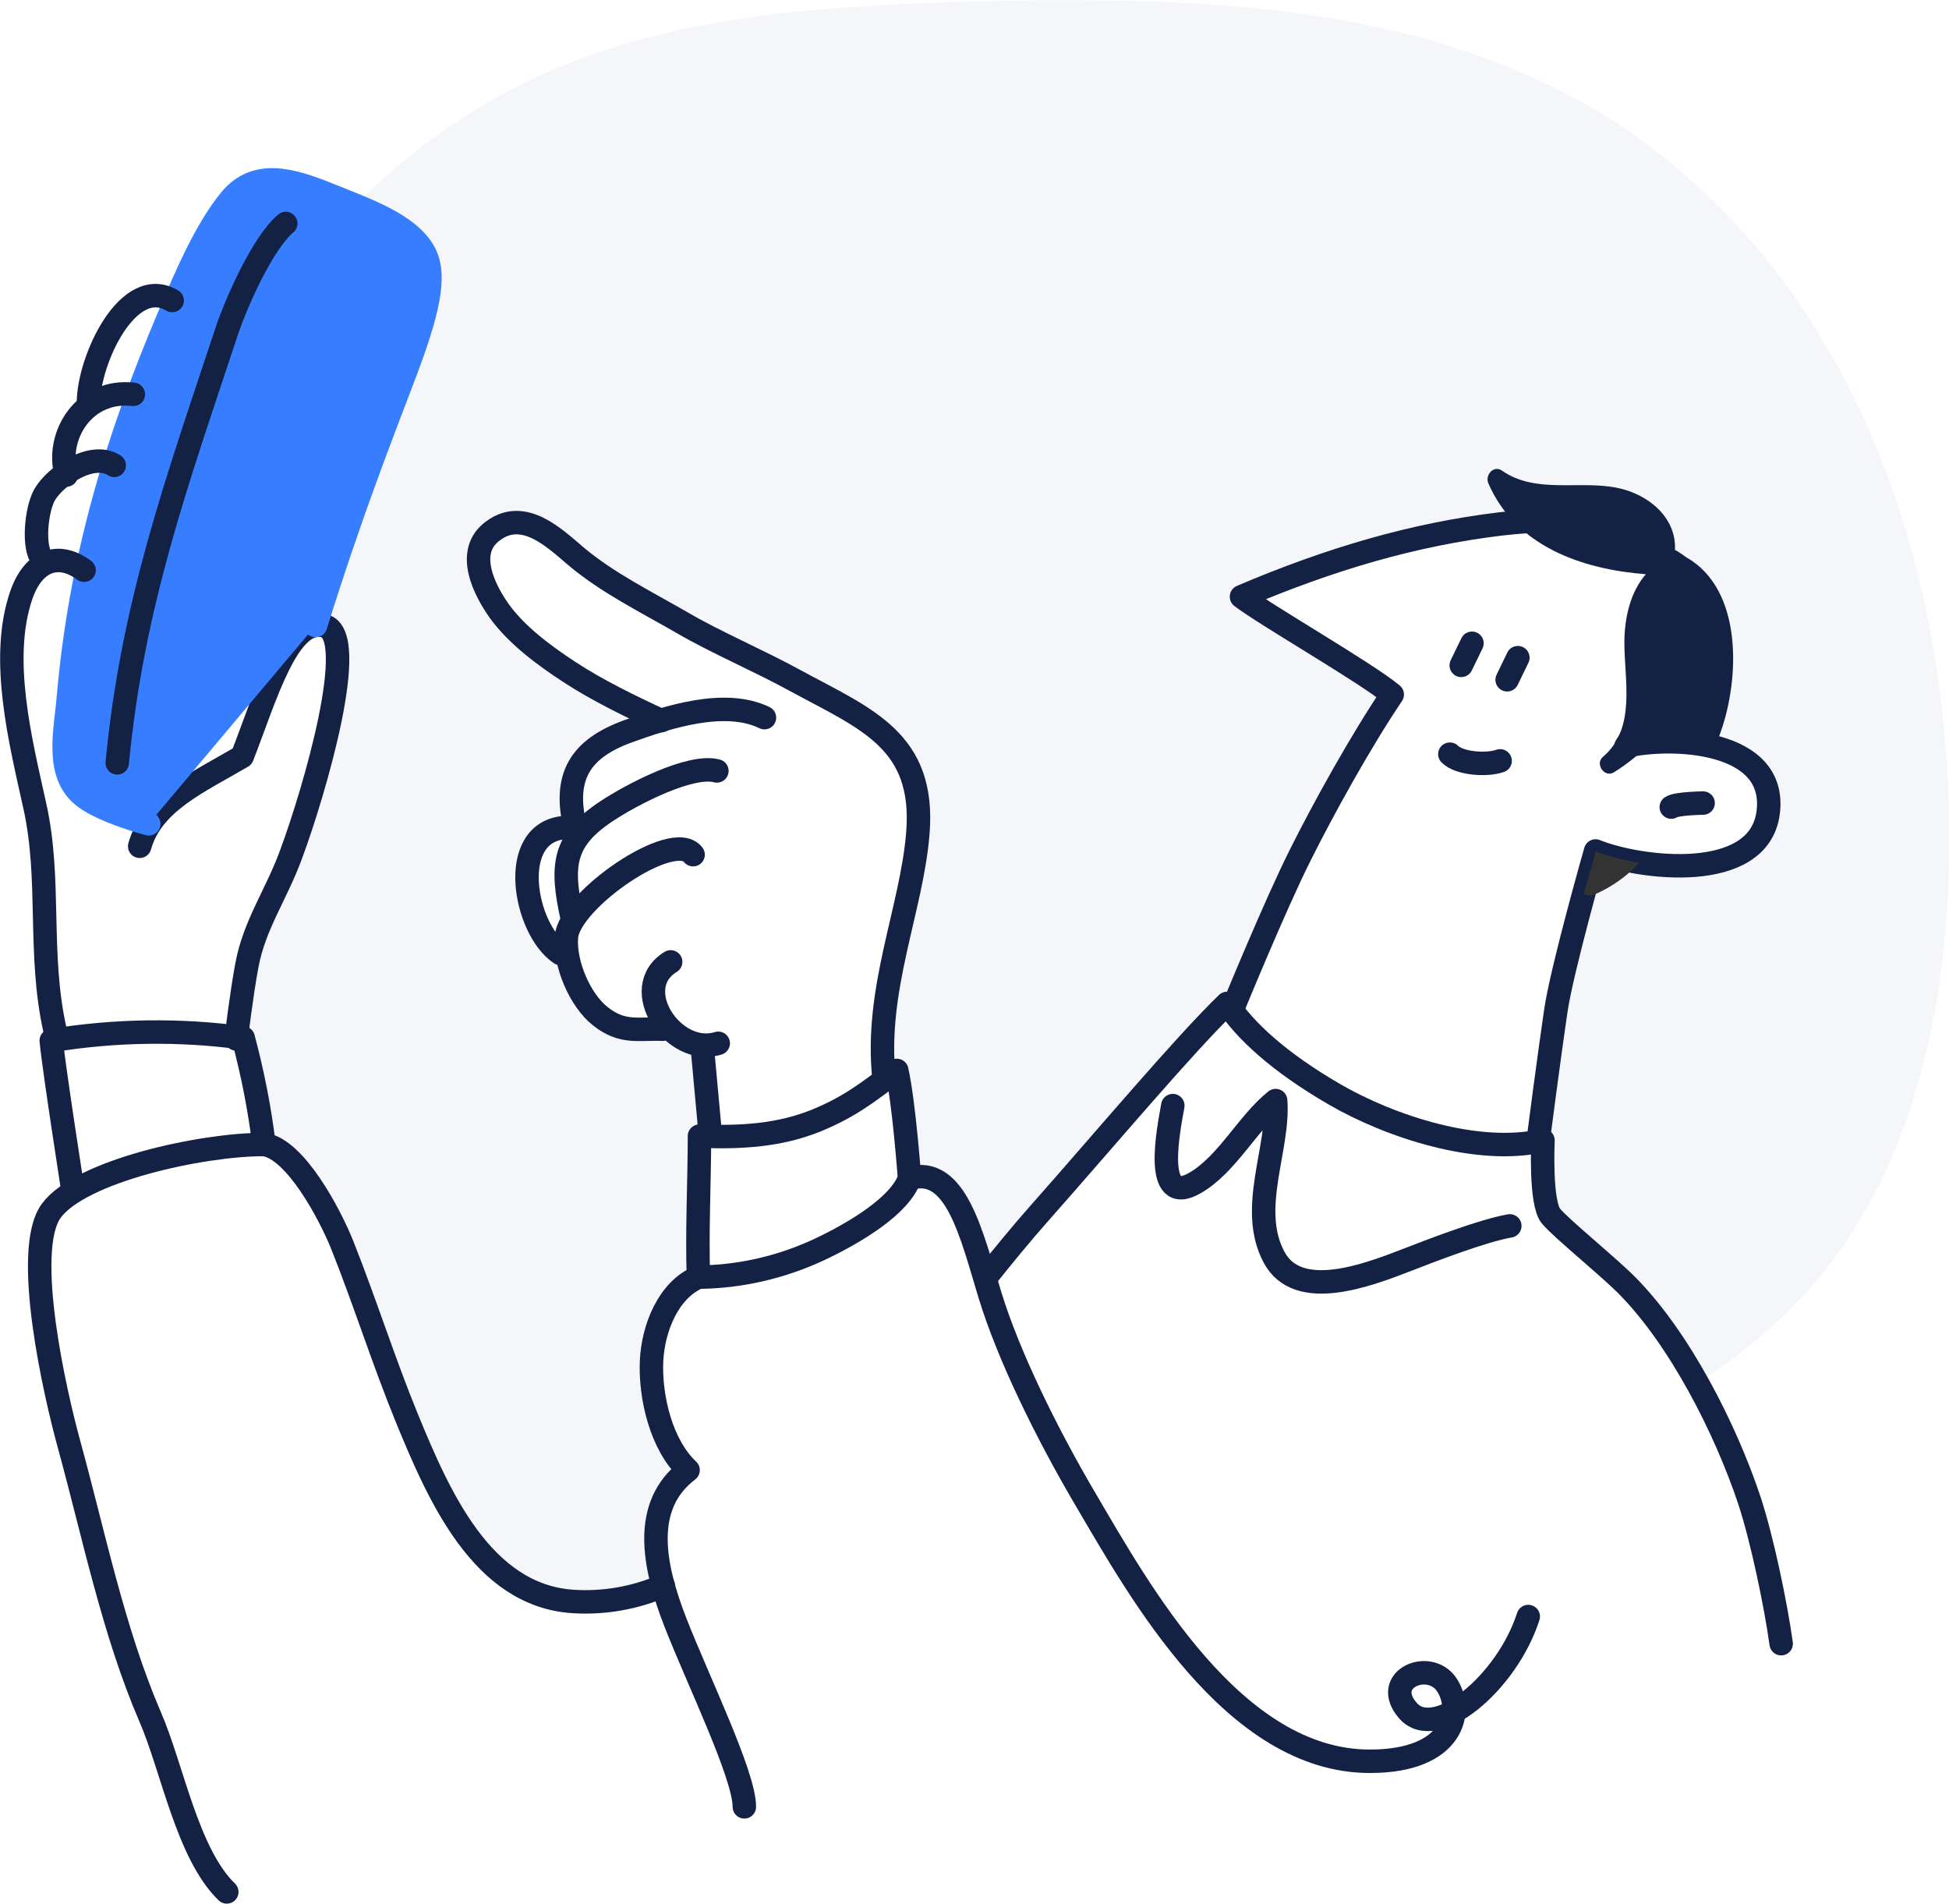 <?xml version="1.0" encoding="utf-8"?>
<!-- Generator: Adobe Illustrator 24.1.3, SVG Export Plug-In . SVG Version: 6.00 Build 0)  -->
<svg version="1.1" id="Layer_1" xmlns="http://www.w3.org/2000/svg" xmlns:xlink="http://www.w3.org/1999/xlink" x="0px" y="0px"
	 viewBox="0 0 581.8 568.2" style="enable-background:new 0 0 581.8 568.2;" xml:space="preserve">
<style type="text/css">
	.st0{fill:#F4F6F9;}
	.st1{fill:none;stroke:#132144;stroke-width:7;stroke-linecap:round;stroke-linejoin:round;}
	.st2{fill:#377dff;stroke:#377dff;stroke-width:7;stroke-linecap:round;stroke-linejoin:round;}
	.st3{fill:#333333;}
	.st4{fill:#132144;}
</style>
<path id="BG" class="st0" d="M581.3,230.3c-2.7-47.7-15.5-96-41.9-136.2c-13.1-20.2-29.8-37.8-49.2-52.1
	c-21.5-15.7-46.6-26.2-72.4-32.4c-27.6-6.7-56.3-9-84.6-9.4S276,0.4,247.7,2.6c-30.1,2.4-60,7.7-87.6,20.4
	c-20.1,9.4-38.4,22.4-53.9,38.2c8.8,3.6,16.9,7.6,20.4,14.1c3.8,6.9,1.2,17.8-6,36.8c-6.5,17.2-15.6,40-26.4,74.6l0,0
	c0.9-0.1,1.8-0.1,2.6,0.1c10.8,2.8-3.1,49.8-9.8,67.9c-4.5,12.4-11,21.1-13.3,33.4c-1.5,8-2.9,19.1-3.2,21.5
	c0.6,0.1,1.3,0.2,1.9,0.3c2.8,10.5,4.9,21.1,6.2,31.8c9.3,1.3,19.6,20.6,23.4,30.1c6.8,17.1,12.3,34.6,19.3,51.7
	c9.5,23.1,22.4,52.8,49.5,54.6c9.2,0.6,18.5-1,27-4.7c-3.7-13.5-3.5-26.3,7.4-34.5c-7.9-7.5-11.4-21.8-10.9-32.7
	c0.5-9.6,4.8-21,14-24.9c-0.5-12.6,0.3-29.2,0.3-42.1c1.2,0,2.3,0.1,3.5,0.1l-0.4-1.9l-2.3-25.1l-0.1-0.2c-3.8-0.5-7.2-2.4-9.8-5.2
	l-1.9,0.6c-7.1-0.3-11.9,1.4-18.5-3.8c-4.7-3.6-8.5-10.9-9.8-17.7l-2.2-1.2c-10.9-7.3-16.1-36.5,1.5-37.6l2.7-1.2
	c-3.1-14.6,2.2-22.5,16-27.5c3-1.1,6.3-2.3,9.8-3.3c-8.6-4-19.1-9-27.1-14.3c-7.5-4.9-15.6-10.9-20.8-18
	c-4.6-6.4-10.5-17.9-2.1-24.1c9.3-7,18.6,2.3,24.9,7.6c9.4,7.9,20.8,13.5,31.7,19.8c10.1,5.9,22.9,11.3,33.8,17.3
	c21,11.4,38.7,17.8,36.5,45.4c-1.8,22.8-13,46.8-10.1,73.3v0.4c1.2-0.9,2.5-1.9,3.8-2.9c2.2,9.9,3.8,32.2,3.8,32.2
	c12.7-3.6,17.6,13.2,22.5,29.9l0.3-0.2c5.2-6.5,10.5-13,16-19.2c20-22.6,43-50,56-62.6c0.5,0.7,1,1.5,1.5,2.2
	c4.5-10.9,14.6-35.2,20.3-46.5c7.1-14.2,18.1-34,27.4-47.8c-7.8-6.5-37.5-23.5-45-29.2c26.5-11.3,51.5-18.6,77.2-21.7
	c1.5-0.2,3-0.3,4.5-0.5c-3.4-3.4-6.1-7.4-8-11.8c-1.1-2.5,1.6-5.5,4.1-3.8c10.1,7,23,2.8,34.3,5.1c9,1.8,17.7,8.8,17.3,18.6
	c0.2,0.1,0.3,0.1,0.5,0.2c1,0.5,1.9,1.2,2.8,1.9c17.1,9.6,16,36.4,10.4,52.4c-0.5,1.5-1.1,3-1.7,4.5l0,0c9.7,2.5,17.4,8.3,15.8,19.6
	c-2.2,16-23,17.3-38.7,14.7l0.3,0.1c-3.7,4-8.2,7.2-13.2,9.4c-1.1,0.5-2.4,0.5-3.5,0c-3.1,11.4-7.2,27.4-8.3,35
	c-2.1,14.3-5.1,37.5-5.1,37.5l-0.3,1.3c0.5-0.1,1.1-0.2,1.6-0.3c0,0-0.9,18.7,2.4,22.6s16.6,14.6,22.6,20.6c7.6,7.7,14.8,18,21,29
	c13.2-8.2,25.1-18.4,35.3-30.1C576.9,341.5,584.2,282.4,581.3,230.3z"/>
<path class="st1" d="M271.5,351.7c0,0-1.6-22.3-3.8-32.2c-8.6,6.6-14.2,10.9-23.9,14.9c-11,4.5-22.5,5.2-35,4.7
	c0,13-0.8,29.5-0.3,42.1c12.5-0.1,24.9-3,36.2-8.3C255.7,367.7,268.7,359.7,271.5,351.7z"/>
<path class="st1" d="M350.1,330c-1.2,6.8-6.1,30.5,6.6,23.1c9.6-5.5,15.7-17.9,24.1-24.6c1.1,14.3-8.2,32.3-0.5,46.7
	c7.1,13.5,28.2,5.3,39.6,0.9c8-3.1,22.8-8.8,30.8-10.2"/>
<path class="st1" d="M368.2,300.5c0,0,12.5-30.5,20-45.4c7.1-14.2,18.1-34,27.4-47.8c-7.8-6.5-37.5-23.5-45-29.2
	c26.5-11.3,51.5-18.6,77.2-21.7c22.1-2.6,57.4-2.1,52.6,30.3c-1.8,12.2-8.2,25.5-15,36c13.3-3.1,45.4-2.1,42.4,20
	c-2.9,21.1-38.5,16.6-51.5,11.3c0,0-10.1,35.4-11.9,47.9c-2.1,14.3-5.1,37.5-5.1,37.5"/>
<path class="st1" d="M432.8,225.1c2.9,2.9,11.1,3.4,15,2"/>
<path class="st1" d="M439.4,192c-1.2,2.5-3.2,6.6-3.2,6.6"/>
<path class="st1" d="M453.1,196.3c-1.2,2.5-3.2,6.6-3.2,6.6"/>
<path class="st1" d="M208.5,381.2c-9.1,3.9-13.5,15.3-14,24.9c-0.5,10.9,2.9,25.2,10.9,32.7c-13.8,10.5-10.5,28.2-3.8,45.4
	s20.6,45.6,20.6,55.1"/>
<path class="st1" d="M271.5,351.7c13.9-4,18.5,16.8,24,34.8s16.8,41.1,28.7,61.3c15.8,26.8,44,78,84.8,77.9
	c24.9,0,28.1-14.9,22.9-22.8s-19.8-1.7-11.6,7.7s29.5-8.2,35.9-28.1"/>
<path class="st1" d="M294.3,381.3c5.2-6.5,10.5-13,16-19.2c20-22.6,43-50,56-62.6c5.4,8.1,15.3,17.4,32,27.1
	c16.7,9.7,43,18.3,62.3,13.8c0,0-0.9,18.7,2.4,22.6s16.6,14.6,22.6,20.6c15.8,15.9,29.5,42.9,36.6,64.2c3.8,11.5,7.9,31.2,9.5,42.8"
	/>
<path class="st1" d="M21.8,355.5c0,0-5.7-36.4-6.5-44.9c18.9-3.1,38.3-3.4,57.3-0.8c2.8,10.5,4.9,21.1,6.2,31.8
	c9.3,1.3,19.6,20.6,23.4,30.1c6.8,17.1,12.3,34.6,19.3,51.7c9.5,23.1,22.4,52.8,49.5,54.6c9.2,0.6,18.5-1,27-4.7"/>
<path class="st1" d="M78.8,341.6c-18.7,0-54.8,7.9-63.5,19.8s1.3,55.1,5.2,69.3c7.4,26.9,13.3,56.2,24.3,81.7
	c6.6,15.1,11.1,40.9,22.9,52.3"/>
<path class="st1" d="M41.7,252.6c3.7-13.2,17.7-19.2,30.6-26.8c7-18,13.7-41.7,24.5-39s-3.1,49.8-9.8,67.9
	c-4.5,12.4-11,21.1-13.3,33.4c-1.7,9.1-3.2,22-3.2,22"/>
<line class="st1" x1="211.9" y1="337.2" x2="209.6" y2="312.1"/>
<path class="st1" d="M214.4,311.4c-13.3,4.2-27.1-16.4-14.2-24.3"/>
<path class="st2" d="M44.4,245.9c0,0-13.1-3.4-19.2-8c-8.9-6.7-5.6-19.8-4.8-29.6c3.6-41.3,14.3-76.8,30.3-114.5
	c4.6-10.9,10.5-24.9,17.9-34c7.6-9.4,18.2-6.3,29.6-1.7s23.8,8.9,28.4,17.2c3.8,6.9,1.2,17.8-6,36.8c-6.5,17.2-15.6,40-26.4,74.6"/>
<path class="st1" d="M197.8,307.2c-7.1-0.3-11.9,1.4-18.5-3.8c-6.1-4.7-10.9-15.8-10.2-23.8c0.9-10.9,31.8-32.3,37.8-24.5"/>
<path class="st1" d="M16.4,307.4c-5.1-22.8-1.1-44.8-6-66.8c-4.3-19.5-10.6-44.1-4-63.1c3.6-10.2,11-13,18.7-7.3"/>
<path class="st1" d="M170.8,274c-3.4-15.4-2.9-23.2,10.3-31.9c7.7-5.1,25.1-14.1,32.9-12"/>
<path class="st1" d="M12.7,166.9c-3-3.2-1.9-14.8,0.6-19.2c3.2-5.6,14.2-13.1,20.8-8.8"/>
<path class="st1" d="M171.8,247.3c-3.9-15.5,1.4-23.8,15.6-29c12.2-4.4,29-9.8,40.8-4.1"/>
<path class="st1" d="M19.8,141.8c-3.4-11.6,5.3-25.8,20-24.1"/>
<path class="st1" d="M167.3,284.6c-10.9-7.3-16.1-36.5,1.5-37.6"/>
<path class="st1" d="M26.4,120.3c0-12.9,11.9-38.4,25-30.6"/>
<path class="st1" d="M197.4,215.1c-8.7-4-19.2-9.1-27.4-14.5c-7.5-4.9-15.6-10.9-20.8-18c-4.6-6.4-10.5-17.9-2.1-24.1
	c9.3-7,18.6,2.3,24.9,7.6c9.4,7.9,20.8,13.5,31.7,19.8c10.1,5.9,22.9,11.3,33.8,17.3c21,11.4,38.7,17.8,36.5,45.4
	c-1.8,22.8-13,46.8-10.1,73.3"/>
<path class="st1" d="M35,227.7c4.5-47.3,17.8-83.9,32.7-128.9c2.8-8.4,10.7-26.3,17.6-32.1"/>
<path class="st1" d="M498.9,240.9c1.5-1.1,9.5-1.2,9.5-1.2"/>
<path class="st3" d="M472.7,266.9c1.1,0.5,2.4,0.5,3.5,0c5-2.2,9.5-5.4,13.2-9.4c-4.5-0.7-8.9-1.8-13.1-3.4
	C476.4,254.1,474.8,259.5,472.7,266.9z"/>
<path class="st4" d="M503.3,166.3c-0.9-0.7-1.8-1.3-2.8-1.9c-0.2-0.1-0.3-0.2-0.5-0.2c0.5-9.9-8.2-16.8-17.3-18.6
	c-11.3-2.3-24.2,1.9-34.3-5.1c-2.5-1.8-5.2,1.3-4.1,3.8c8.2,18.8,27.9,25.6,47,27.1c-4.6,5.3-6.3,12.8-6.4,19.9
	c-0.1,11.5,3.7,26-6.4,34.6c-2.5,2.1,0.5,6.4,3.3,4.6c4-2.5,7.7-5.5,11-8.8c6.4-0.6,12.9-0.1,19.1,1.4c0.6-1.5,1.2-3,1.7-4.5
	C519.3,202.7,520.4,175.9,503.3,166.3z"/>
</svg>
